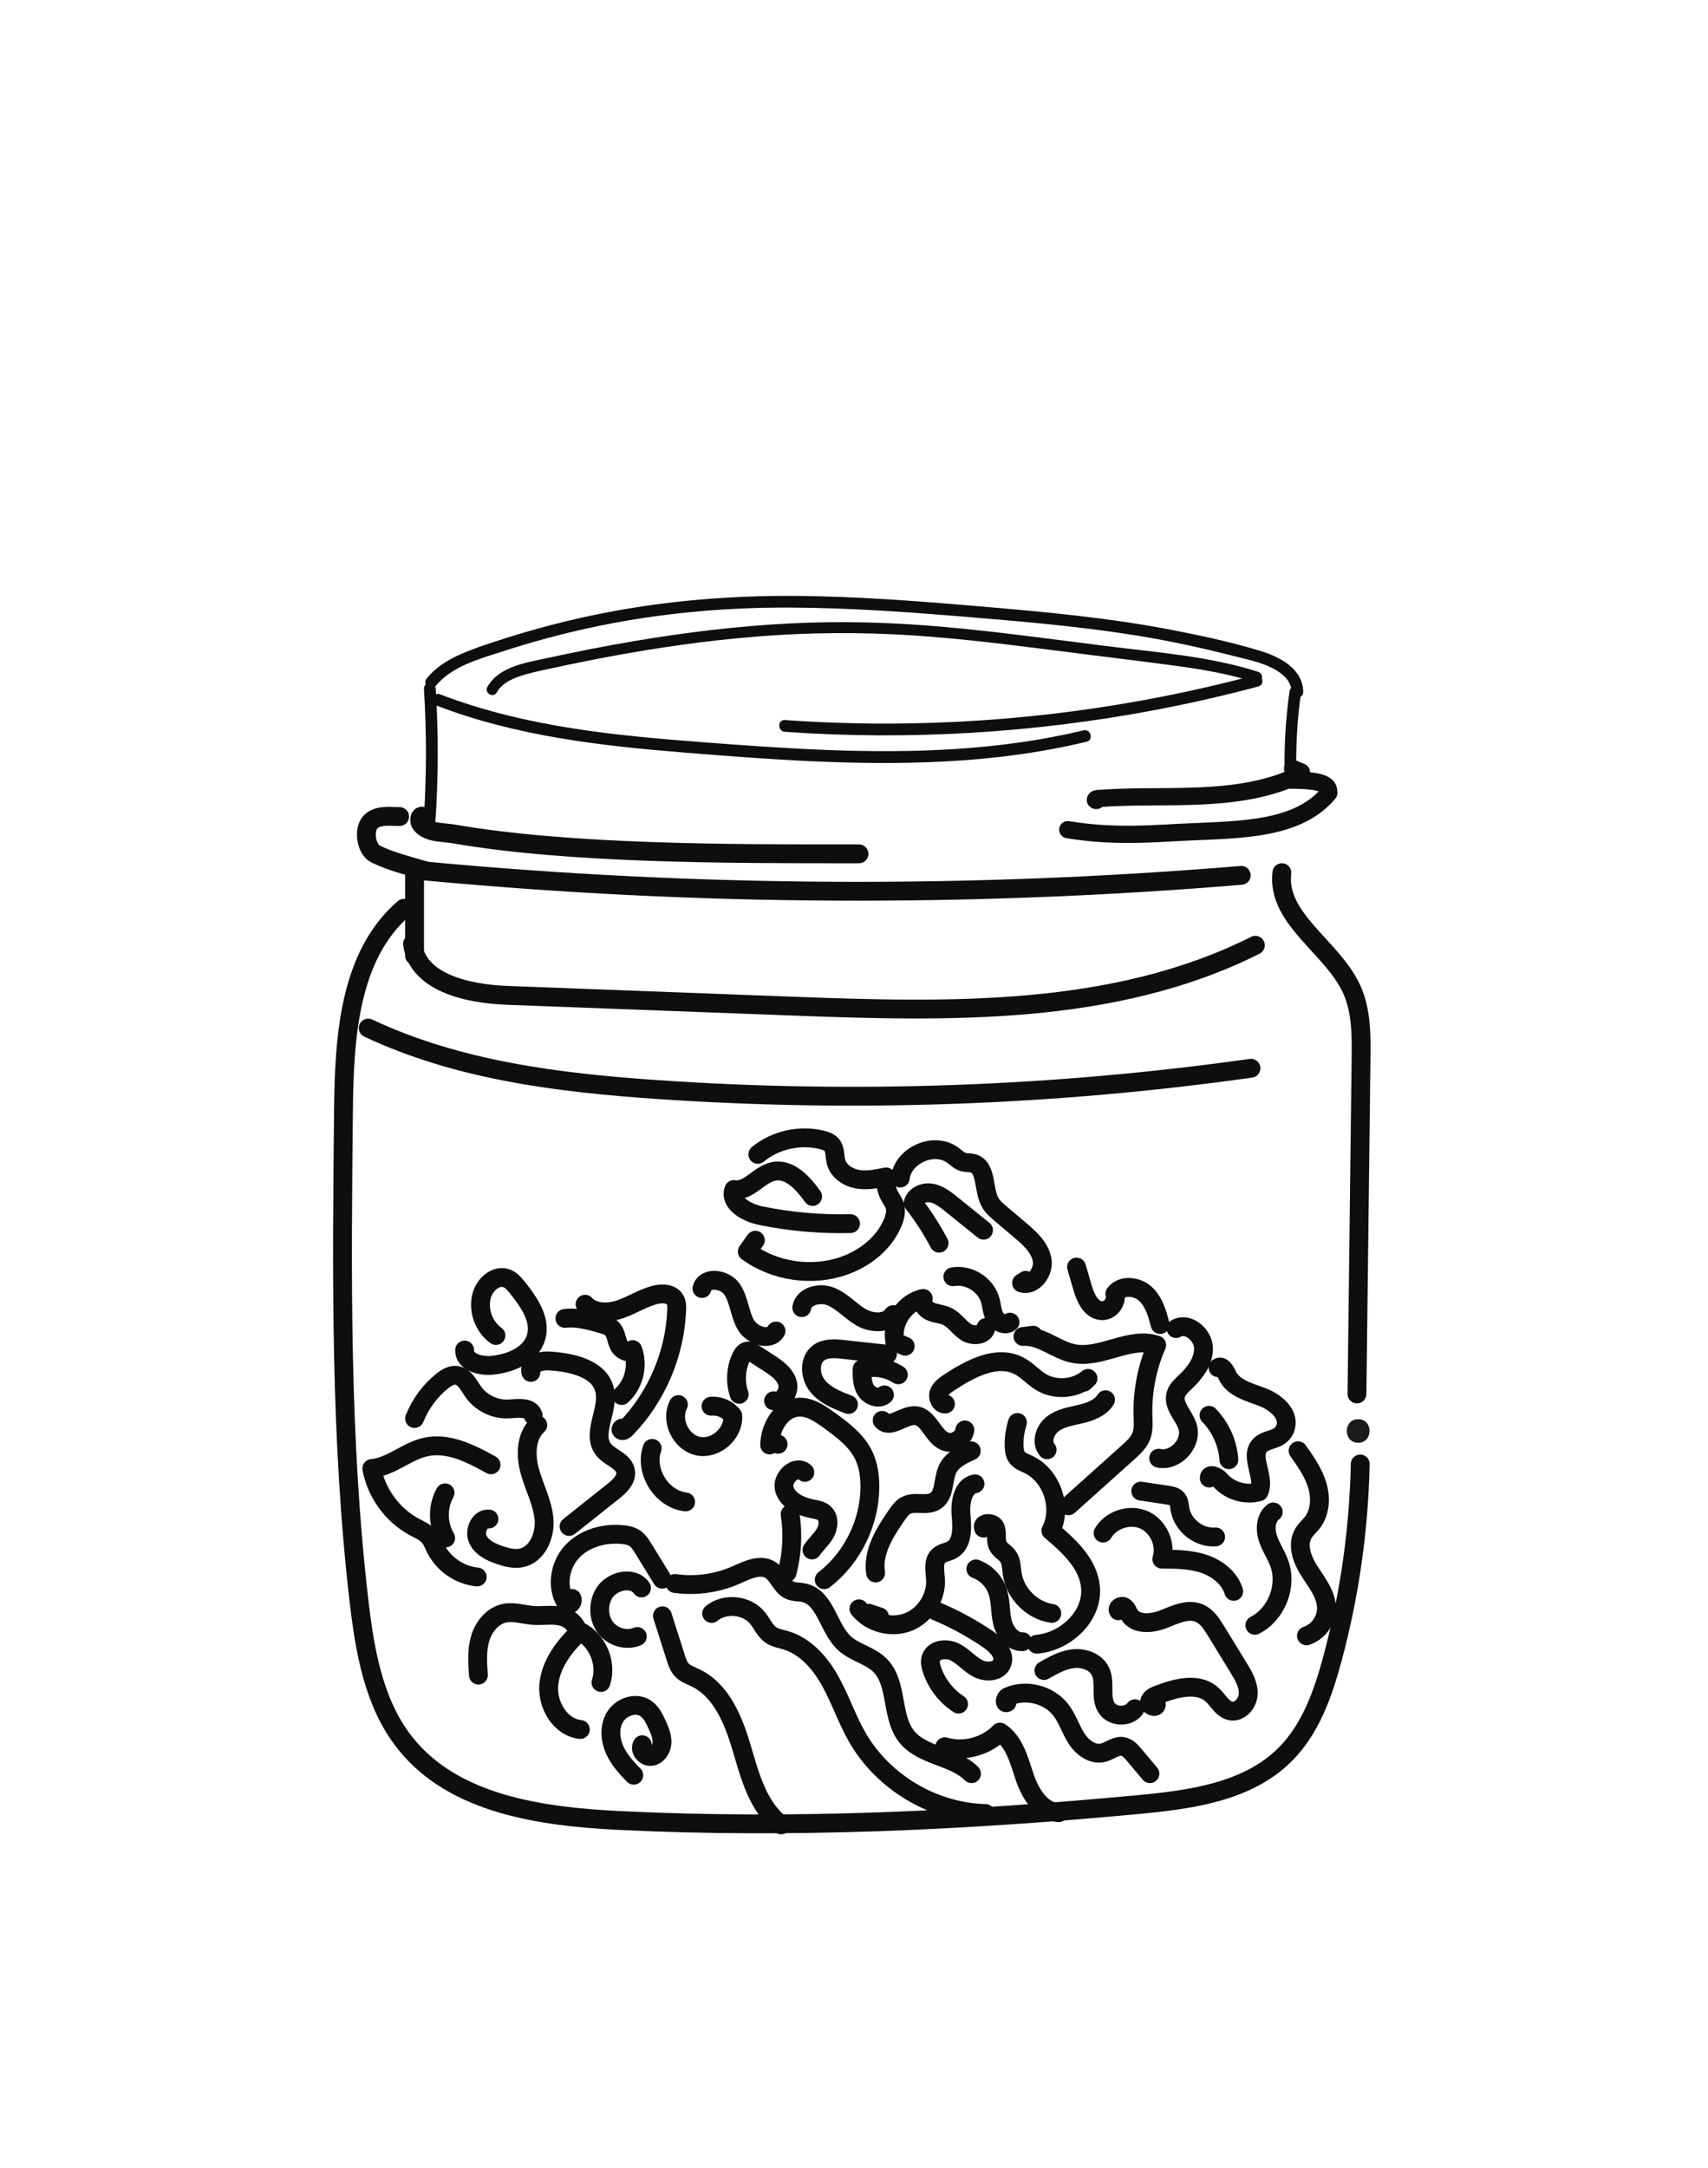 <svg xmlns="http://www.w3.org/2000/svg" id="Capa_1" data-name="Capa 1" viewBox="0 0 435.18 551.97"><defs><style> .cls-1 { fill: #0e0e0c; } .cls-2 { stroke-width: 4.39px; } .cls-2, .cls-3 { fill: none; stroke: #0e0e0c; stroke-linecap: round; stroke-linejoin: round; } .cls-3 { stroke-width: 4.8px; } .cls-4 { fill: #1a1a1a; } </style></defs><path class="cls-3" d="m102.91,231.26c-13.95,12.02-15.19,32.82-15.39,51.23-.44,41.73-.88,83.59,3.94,125.04,1.49,12.8,3.75,26.2,11.78,36.29,12.5,15.7,34.84,18.73,54.89,19.7,43.94,2.13,88,.04,131.8-4.06,13.38-1.25,27.84-3.19,37.39-12.64,6.56-6.48,9.76-15.56,12.16-24.46,4.36-16.17,6.75-32.88,7.09-49.62"></path><path class="cls-4" d="m346.05,367.33c3.86,0,3.87-6,0-6s-3.87,6,0,6h0Z"></path><path class="cls-3" d="m345.74,354.91c.35-29.82.7-55.63,1.04-85.45.07-5.98.09-12.19-2.4-17.63-4.93-10.76-19.19-17.89-17.77-29.64"></path><path class="cls-3" d="m105.11,240.29c1.23,9.92,14.08,12.76,24.07,13.13,24.02.91,48.04,1.81,72.06,2.72,40.29,1.52,82.58,2.63,118.61-15.47"></path><path class="cls-3" d="m93.82,261.75c22.81,10.75,48.4,13.92,73.56,15.65,50.46,3.46,101.27,1.64,151.35-5.42"></path><path class="cls-3" d="m105.63,221.8c0,5.19,0,16.32,0,21.51,0-.95,0-9.32,0-10.27"></path><path class="cls-3" d="m108.71,221.8c-4.99-1.47-8.97-2.41-12.99-4.35-2.48-1.2-3.22-6.37-1.22-8.27,1.86-1.77,4.87-1.28,7.32-1.28"></path><path class="cls-3" d="m108.71,221.8c68.97,6.45,138.51,6.81,207.55,1.07"></path><path class="cls-2" d="m272.06,211.24c12.36,2.02,22.41.94,30.94.57,13.7-.6,27.84-.63,35.57-9.91-.04-1.5-.09-3.31-9.72-3.27"></path><path class="cls-1" d="m110.92,209.38c.78-11.31.81-22.66.1-33.98-.12-1.92-3.12-1.93-3,0,.71,11.32.67,22.67-.1,33.98-.13,1.93,2.87,1.92,3,0h0Z"></path><path class="cls-1" d="m330.27,195.42c-.07-6.26.3-12.52,1.17-18.72.11-.79-.19-1.6-1.04-1.83-.7-.19-1.72.24-1.83,1.04-.91,6.47-1.36,12.98-1.28,19.51.02,1.91,3,1.92,2.98,0h0Z"></path><path class="cls-1" d="m110.83,174.86c4.18-5.25,11.32-7.09,17.43-9.07,7.23-2.35,14.58-4.33,22.01-5.94,14.96-3.24,30.19-4.87,45.49-5.12s31.45.78,47.12,2.06,31.05,2.52,46.42,4.97c8.51,1.36,16.9,3.19,25.25,5.32,3.3.84,6.75,1.52,9.8,3.11,2.36,1.23,4.66,3.07,4.72,5.95.04,1.91,3.02,1.92,2.98,0-.13-5.92-5.96-8.89-10.92-10.41-7.29-2.22-14.89-3.86-22.37-5.31-15.84-3.07-31.92-4.57-47.97-5.94-16.16-1.38-32.35-2.68-48.58-2.76-15.97-.08-31.91,1.19-47.61,4.21-8.55,1.65-17.01,3.79-25.32,6.41-3.92,1.24-7.88,2.49-11.66,4.12-3.37,1.45-6.58,3.39-8.9,6.3-1.18,1.48.91,3.6,2.1,2.1h0Z"></path><path class="cls-1" d="m111.33,179.68c20.07,7.72,41.61,10.2,62.9,11.92,21.92,1.77,43.98,3.42,65.98,2.3,12.33-.62,24.63-2.16,36.64-5.05,1.88-.45,1.08-3.34-.8-2.89-21.26,5.1-43.23,5.82-64.99,5-10.9-.41-21.78-1.2-32.66-2.04-10.62-.82-21.24-1.74-31.77-3.36-11.75-1.81-23.39-4.51-34.5-8.78-1.8-.69-2.58,2.21-.8,2.89h0Z"></path><path class="cls-1" d="m126.56,176.3c1.15-2.05,3.3-3.2,5.45-3.98,2.65-.96,5.44-1.5,8.18-2.09,6.39-1.39,12.81-2.68,19.26-3.81,12.81-2.26,25.72-3.93,38.7-4.73s26.12-.63,39.16.43c13.25,1.07,26.43,2.86,39.62,4.52,7.33.93,14.67,1.81,22,2.79s14.12,2.12,20.91,4.3c1.7.55,2.43-2.13.74-2.67-12.44-4-25.79-4.94-38.69-6.57s-27.05-3.57-40.63-4.81-26.77-1.63-40.19-.94-26.42,2.28-39.48,4.49c-7.41,1.25-14.79,2.71-22.13,4.31-5.28,1.15-12.36,2.14-15.28,7.35-.87,1.56,1.52,2.95,2.39,1.4h0Z"></path><path class="cls-1" d="m199.99,186.33c31.55,2.21,63.36.31,94.44-5.58,8.79-1.67,17.52-3.66,26.17-5.97,1.86-.5,1.07-3.39-.8-2.89-30.46,8.12-61.93,12.28-93.46,12.34-8.79.02-17.58-.29-26.35-.9-1.93-.13-1.92,2.87,0,3h0Z"></path><path class="cls-2" d="m279.42,203.7c.07.21-.39.14-.33-.08s.33-.27.55-.29c15.24-1.2,30.98.92,45.54-3.71,2.26-.72,4.5-1.61,6.39-3.05-.75-.31-1.5-.62-2.24-.93"></path><path class="cls-3" d="m107.7,207.82c-.89-.25-1,1.32-.41,2.04,1.91,2.28,5.34,1.96,8.28,2.46,29.44,5.07,68.86,5.1,103.29,5.07"></path><path class="cls-3" d="m171.99,403.16c5.22.74,10.65-.01,15.48-2.13,2.85-1.25,6.21-2.97,8.84-1.3,2.02,1.28,2.71,4.16,4.89,5.14,1.13.51,2.44.39,3.65.66,5.51,1.24,6.16,9.03,10.32,12.86,2.6,2.39,6.46,3.07,8.98,5.54,4.69,4.6,2.76,13.02,6.83,18.18,3.99,5.04,12.02,4.92,16.55,9.47"></path><path class="cls-3" d="m181.32,410.79c3.36-2.77,8.94-2.22,11.69,1.16,1.18,1.44,1.9,3.31,3.44,4.35,1.1.74,2.46.94,3.73,1.32,5.07,1.5,8.83,5.83,11.39,10.45s4.24,9.7,6.88,14.29c6.59,11.45,19.39,19.05,32.6,19.36"></path><path class="cls-3" d="m240.72,444.72c4.89,1.44,10.52-.05,14.06-3.72,3.73,2.44,4.87,7.25,6.3,11.47,1.43,4.22,4.24,8.83,8.69,9.05"></path><path class="cls-3" d="m168.78,411.39c1.13,3.55,2.26,7.1,3.39,10.65.36,1.12.74,2.28,1.54,3.13.92.98,2.26,1.42,3.48,2.01,6.68,3.21,9.74,10.91,11.83,18.02,2.09,7.11,4.15,14.87,10.01,19.41"></path><path class="cls-3" d="m221.31,410.74l2.79.93"></path><path class="cls-3" d="m218.84,409.61c2.89,3.61,8.19,5.04,12.5,3.39,4.31-1.66,7.29-6.28,7.02-10.89-.12-2.1-.71-4.59.85-6,.91-.81,2.24-.92,3.31-1.51,2.81-1.57,2.64-5.58,2.35-8.79-.29-3.21.39-7.41,3.55-8.03"></path><path class="cls-3" d="m259.24,362.17c-.63,1.96-.92,4.02-.85,6.08.03,1.01.17,2.07.79,2.86.68.87,1.8,1.25,2.81,1.72,6.01,2.83,8.79,10.98,5.76,16.89,4.59,3.87,9.52,8.36,10.09,14.33.71,7.38-6.29,13.95-13.68,14.58"></path><path class="cls-3" d="m256.56,433.48c-.73.35-.49-1.16.25-1.49,4.58-2.07,10.49-.56,13.53,3.44,1.65,2.17,2.45,4.87,3.92,7.17s4.08,4.28,6.74,3.66c1.75-.41,3.3-1.9,5.07-1.6,1.23.21,2.14,1.22,2.94,2.18,1.33,1.58,2.66,3.16,3.98,4.74"></path><path class="cls-3" d="m294.64,433.99c-.11.99-1.91.35-1.76-.63s1.21-1.5,2.14-1.86c4.54-1.73,10.2-3.29,13.8-.03,1.6,1.45,2.67,3.77,4.79,4.15,2.33.42,4.37-2.05,4.43-4.42s-1.22-4.54-2.46-6.57c-1.92-3.13-3.84-6.27-5.76-9.4-1.1-1.79-2.31-3.68-4.23-4.51-2.93-1.26-6.2.38-9.17,1.54s-7.05,1.51-8.7-1.21c-.42-.69-.66-1.56-1.36-1.97s-1.88.39-1.38,1.03"></path><path class="cls-3" d="m281.05,390.33c2.03-3.45,6.79-4.97,10.45-3.35,3.66,1.62,5.71,6.18,4.52,9.99,3.6.01,7.26.04,10.68,1.17,3.41,1.14,6.59,3.59,7.64,7.03"></path><path class="cls-3" d="m124.58,386.75c-2.39-.24-3.84,3.05-2.81,5.21s3.44,3.27,5.72,4.02c1.69.56,3.48,1.02,5.23.69,4.15-.78,6.27-5.71,5.89-9.91s-2.46-8.04-3.6-12.1c-1.14-4.06-1.1-8.99,2.01-11.84"></path><path class="cls-3" d="m125.12,372.95c-5.17-2.86-10.94-5.82-16.7-4.53-4.83,1.08-8.77,5.01-13.69,5.48,1.16,6.27,5.3,11.92,10.92,14.92,1.3.69,2.71,1.28,3.67,2.4.77.89,1.17,2.02,1.7,3.07,2.01,3.97,6.13,6.79,10.56,7.21"></path><path class="cls-3" d="m113.4,380.08c-1.98,3.5-1.92,8.05.15,11.5"></path><path class="cls-3" d="m105.63,361.16c1.47-3.7,3.91-7.01,7.01-9.51,1.07-.86,2.37-1.67,3.73-1.47,2.05.3,3.06,2.57,4.27,4.26,2.04,2.84,5.6,4.52,9.09,4.28,2.3-.16,5.47-.58,6.1,1.64"></path><path class="cls-3" d="m135.26,349.42c-.69-2.04,2.42-3.05,4.57-2.92,5.77.35,12.99,1.86,14.25,7.51,1.13,5.08-3.54,11.12-.23,15.14,1.68,2.04,5.08,2.82,5.53,5.43.35,2.06-1.46,3.79-3.1,5.09-3.76,2.99-7.52,5.98-11.28,8.97"></path><path class="cls-3" d="m121.89,426.49c-.22-3.13-.44-6.33.46-9.34.9-3,3.15-5.81,6.23-6.43,2.38-.48,4.8.39,7.22.57,2.3.17,4.63-.27,6.89.16s4.56,2.2,4.45,4.5c-3.66,3.57-6.9,8.01-7.32,13.11-.41,5.1,2.97,10.74,8.05,11.28"></path><path class="cls-3" d="m147.76,415.35c4.55,2.33,6.95,8.17,5.36,13.02"></path><path class="cls-3" d="m161.48,451.98c-1.76-1.78-3.47-3.66-4.6-5.9-1.38-2.72-1.77-6.12-.27-8.77,1.5-2.65,5.24-4.05,7.8-2.41,1.51.96,2.33,2.68,3.06,4.31.64,1.44,1.28,2.95,1.19,4.53s-1.12,3.21-2.68,3.45c-1.56.23-3.16-1.62-2.34-2.97"></path><path class="cls-3" d="m145.73,406.97c.37.72-.35,1.73-1.15,1.61-2.95-3.86-2.2-9.77,1.05-13.38,3.25-3.6,8.47-5.02,13.29-4.45.85.1,1.71.26,2.46.68,1.17.65,1.93,1.85,2.63,2.99,1.57,2.55,3.13,5.1,4.7,7.65"></path><path class="cls-3" d="m163.45,404.3c-2.23-3.18-7.73-1.83-9.64,1.56-1.48,2.63-1.36,6.14.47,8.54,1.83,2.4,5.32,3.45,8.1,2.26"></path><path class="cls-3" d="m200.53,400.42c1.3-4.84,1.56-9.95.78-14.9"></path><path class="cls-3" d="m205.06,374.87c-2.21-2.13-6.09,1.4-5.2,4.34s4.19,4.38,7.21,4.97c1.01.19,2.08.36,2.86,1.02,1.41,1.19,1.24,3.47.34,5.08-.9,1.61-2.35,2.83-3.39,4.35"></path><path class="cls-3" d="m210,402.2c7.18-5.56,11.59-14.52,11.64-23.59.01-2.82-.39-5.69-1.64-8.22-1.86-3.75-5.38-6.36-8.78-8.82-2.38-1.72-5.03-3.53-7.96-3.28-4.37.37-7.07,5.23-7.16,9.61.54-.58,1.53-.67,2.16-.19"></path><path class="cls-3" d="m223.1,400.49c-.85-5.36,2.39-10.43,5.49-14.89.6-.86,1.23-1.75,2.14-2.26,2.26-1.26,5.36.21,7.55-1.15,2.58-1.6,1.86-5.56,3.22-8.28,1.14-2.28,3.64-3.48,5.97-4.52"></path><path class="cls-3" d="m224.77,361.63c1.93,2.34,5.42-1.42,8.45-1.2,3.54.26,4.49,5.65,7.89,6.67,2.04.62,4.44-.93,4.72-3.03"></path><path class="cls-3" d="m240.89,357.47c-1.27.09-2.07-1.57-1.66-2.78s1.55-1.99,2.61-2.7c5.41-3.57,12.29-7.24,17.98-4.14,1.96,1.07,3.45,2.83,5.36,3.99,3.66,2.24,8.73,1.86,12.03-.89-.35.32-.71.64-1.06.97"></path><path class="cls-3" d="m266.8,369.12c-1.63-1.92-.58-5.07,1.43-6.59,2-1.53,4.61-1.92,7.06-2.5,2.45-.57,5.05-1.52,6.39-3.65"></path><path class="cls-3" d="m272.24,383.38c5.04-4.52,10.08-9.04,15.13-13.56,1.38-1.23,2.8-2.54,3.45-4.27.59-1.6.45-3.36.4-5.06-.18-6.17,1.02-12.37,3.49-18.03-6.82-2.32-14.15,3.59-21.21,2.16-4.48-.91-8.31-4.7-12.86-4.34.87-.11,1.73-.22,2.6-.33"></path><path class="cls-3" d="m126.36,340.02c-3.13-2.23-4.64-6.48-3.63-10.18.78-2.83,3.74-5.44,6.46-4.33,1.13.46,1.95,1.46,2.71,2.41,2.9,3.64,5.99,8.09,4.69,12.56-1.32,4.54-6.56,6.68-11.26,7.13-3.01.29-7.08-.86-6.95-3.88"></path><path class="cls-3" d="m143.93,335.67c3.31-.38,6.61.59,9.81,1.54.71.21,1.43.43,1.99.91,1.18,1.01,1.26,2.77,1.87,4.2s2.69,2.55,3.6,1.3c1.51,3.98.35,8.83-2.81,11.69"></path><path class="cls-3" d="m149.07,332.06c2.2,2.37,6.01,2.31,9.05,1.25s5.8-2.92,8.94-3.67c1.8-.43,4.1-.27,4.98,1.36.4.75.41,1.64.37,2.49-.42,11.21-5.12,22.21-12.93,30.26-.31.32-.78.66-1.16.41s.36-.89.39-.44"></path><path class="cls-3" d="m188.34,355.01c-1.07-3.08-.88-6.57.52-9.51.33-.69.84-1.43,1.6-1.52.57-.06,1.1.26,1.58.57,1.27.82,2.54,1.65,3.81,2.47,1.98,1.28,4.11,2.76,4.78,5.03.66,2.27-1.27,5.26-3.54,4.6"></path><path class="cls-3" d="m216.7,311.54c-7.7.19-15.43-.49-22.98-2.05-3.52-.73-7.95-3.24-6.74-6.63,3.72.65,6.38-3.83,10.08-4.61,4.11-.86,7.55,2.97,9.99,6.38"></path><path class="cls-3" d="m193.08,293.9c4.5-3.69,10.78-5.08,16.42-3.65.89.23,1.81.55,2.4,1.25.98,1.16.73,2.89,1.12,4.35.64,2.37,3.02,3.94,5.44,4.37,2.42.43,4.89-.07,7.3-.57-.23,1.67.1,3.4.9,4.87.42.77.97,1.47,1.26,2.29.52,1.49.11,3.15-.51,4.6-2.22,5.19-7.03,8.97-12.35,10.85-8.15,2.88-17.68,1.48-24.66-3.61.69-.96,1.38-1.93,2.06-2.89"></path><path class="cls-3" d="m239.27,316.52c-1.89-3.59-4.11-7.02-6.6-10.22.42-1.9,2.71-2.88,4.63-2.55,1.92.33,3.52,1.59,5.04,2.81,2.75,2.22,5.5,4.43,8.25,6.65"></path><path class="cls-3" d="m229.38,299.94c.67-5.8,8.54-9.28,13.28-5.89.94.67,1.78,1.56,2.9,1.84.73.18,1.5.09,2.23.27,3.73.91,2.61,6.63,4.49,9.98.63,1.13,1.64,1.99,2.63,2.83,1.68,1.42,3.35,2.84,5.03,4.26,2.42,2.05,4.99,4.35,5.57,7.47.58,3.12-2.2,6.89-5.23,5.95.35-.22.71-.45,1.06-.67"></path><path class="cls-3" d="m274.29,322.6c.5,1.72,1.01,3.45,1.51,5.17.77,2.65,2.17,5.82,4.93,5.94,2.13.1,3.97-2.3,3.33-4.33,1.76-2.34,5.64-1.94,7.79.05s3.01,4.97,3.74,7.8"></path><path class="cls-3" d="m299.64,338.26c2.96-1.73,6.87,1.49,6.99,4.91s-2.21,6.43-4.7,8.78c-.95.89-1.97,1.81-2.34,3.06-.84,2.84,2.05,5.32,2.97,8.15,1.35,4.2-3.04,9.05-7.35,8.11"></path><path class="cls-3" d="m308.1,376.32c-.02-1.21,1.92-.47,2.7.45,2.39,2.79,6.44,4.03,9.97,3.05,1.75-3.74-2.6-9.01.34-11.91,1.27-1.26,3.35-1.27,4.83-2.28.79-.54,1.39-1.37,1.64-2.3.96-3.46-2.7-6.42-6.06-7.67-3.36-1.26-7.38-2.29-8.85-5.57-.47-1.06-1.4-2.57-2.32-1.87"></path><path class="cls-3" d="m308.04,360.34c2.94,3.02,4.77,7.1,5.07,11.31"></path><path class="cls-3" d="m319.72,413.81c5.49-2.79,8.32-9.91,6.25-15.71-.81-2.26-2.24-4.27-2.96-6.55-.72-2.29-.52-5.16,1.4-6.6"></path><path class="cls-3" d="m330.74,369.37c1.93,2.73,3.88,5.52,4.86,8.71.97,3.19.82,6.92-1.22,9.56-.71.92-1.63,1.69-2.24,2.68-1.83,2.98-.35,6.87,1.55,9.8,1.9,2.94,4.29,5.9,4.28,9.39,0,3.08-2.17,6.04-5.1,6.98"></path><path class="cls-3" d="m290.65,379.64c2.3.35,4.6.7,6.9,1.04.85.13,1.77.29,2.33.94.58.66.61,1.62.74,2.5.65,4.21,4.87,7.54,9.11,7.19"></path><path class="cls-3" d="m216.19,357.59c-2.93-1.11-6-2.32-7.94-4.78s-2.17-6.55.36-8.39c1.73-1.25,4.08-1.08,6.21-.85,3.76.41,7.53.82,11.29,1.23"></path><path class="cls-3" d="m228.89,350.03c-2.68-1.76-6.13-2.31-9.23-1.47-.03,1.85-.04,3.82.95,5.39s3.34,2.41,4.74,1.19"></path><path class="cls-3" d="m230.63,342.75l-2.62-1.1c-1.03-4.79,2.43-10.07,7.22-11.06-.57,1.31.6,2.79,1.92,3.34,1.32.56,2.82.6,4.11,1.2,1.9.88,3.08,2.83,4.82,3.99,1.74,1.16,4.81.93,5.15-1.14"></path><path class="cls-3" d="m242.78,325.07c4.01-.72,8.34,1.96,9.49,5.87.44,1.48.47,3.1,1.22,4.45s2.68,2.25,3.85,1.24"></path><path class="cls-3" d="m178.86,328.06c.77-3.12,5.81-2.49,7.63.16,1.82,2.65,1.92,6.14,3.47,8.96,1.55,2.82,6.11,4.46,7.76,1.7"></path><path class="cls-3" d="m204.28,332.93c.51-3.01,4.64-3.97,7.47-2.8,2.82,1.17,4.91,3.62,7.53,5.19,2.63,1.56,6.57,1.91,8.29-.62"></path><path class="cls-3" d="m172.85,357.61c-2.09,4.02.62,9.68,5.05,10.59s9.14-3.25,8.79-7.77c-1.28-1.66-3.44-2.6-5.53-2.4"></path><path class="cls-3" d="m166.17,368.76c-2.05,5.8,2.4,12.94,8.52,13.64"></path><path class="cls-3" d="m244.23,433.87c-3.17-2.05-5.6-5.2-6.79-8.78-.31-.95-.54-1.98-.24-2.93.72-2.26,3.95-2.61,6.07-1.55s3.7,3.01,5.79,4.14c2.09,1.13,5.28,1,6.21-1.19.98-2.3-1.26-4.63-3.32-6.05-4.24-2.91-8.79-5.39-13.54-7.37"></path><path class="cls-3" d="m248.63,399.46c2.53.92,4.6,3.02,5.5,5.56.88,2.49.65,5.23,1.23,7.8.59,2.57,2.52,5.25,5.15,5.16"></path><path class="cls-3" d="m250.6,389.07c-.62-1.47,2.44-1.61,3-.12s-.05,3.29.71,4.7c.57,1.05,1.76,1.6,2.47,2.56.93,1.25.89,2.94,1.12,4.49.74,5.04,5.05,9.35,10.09,10.08"></path><path class="cls-3" d="m265.98,425.32c2.36-1.34,4.8-2.72,7.5-3.01,2.7-.29,5.74.8,6.9,3.24,1.36,2.85-.15,6.56,1.53,9.23,1.52,2.41,5.57,2.57,7.27.27"></path></svg>